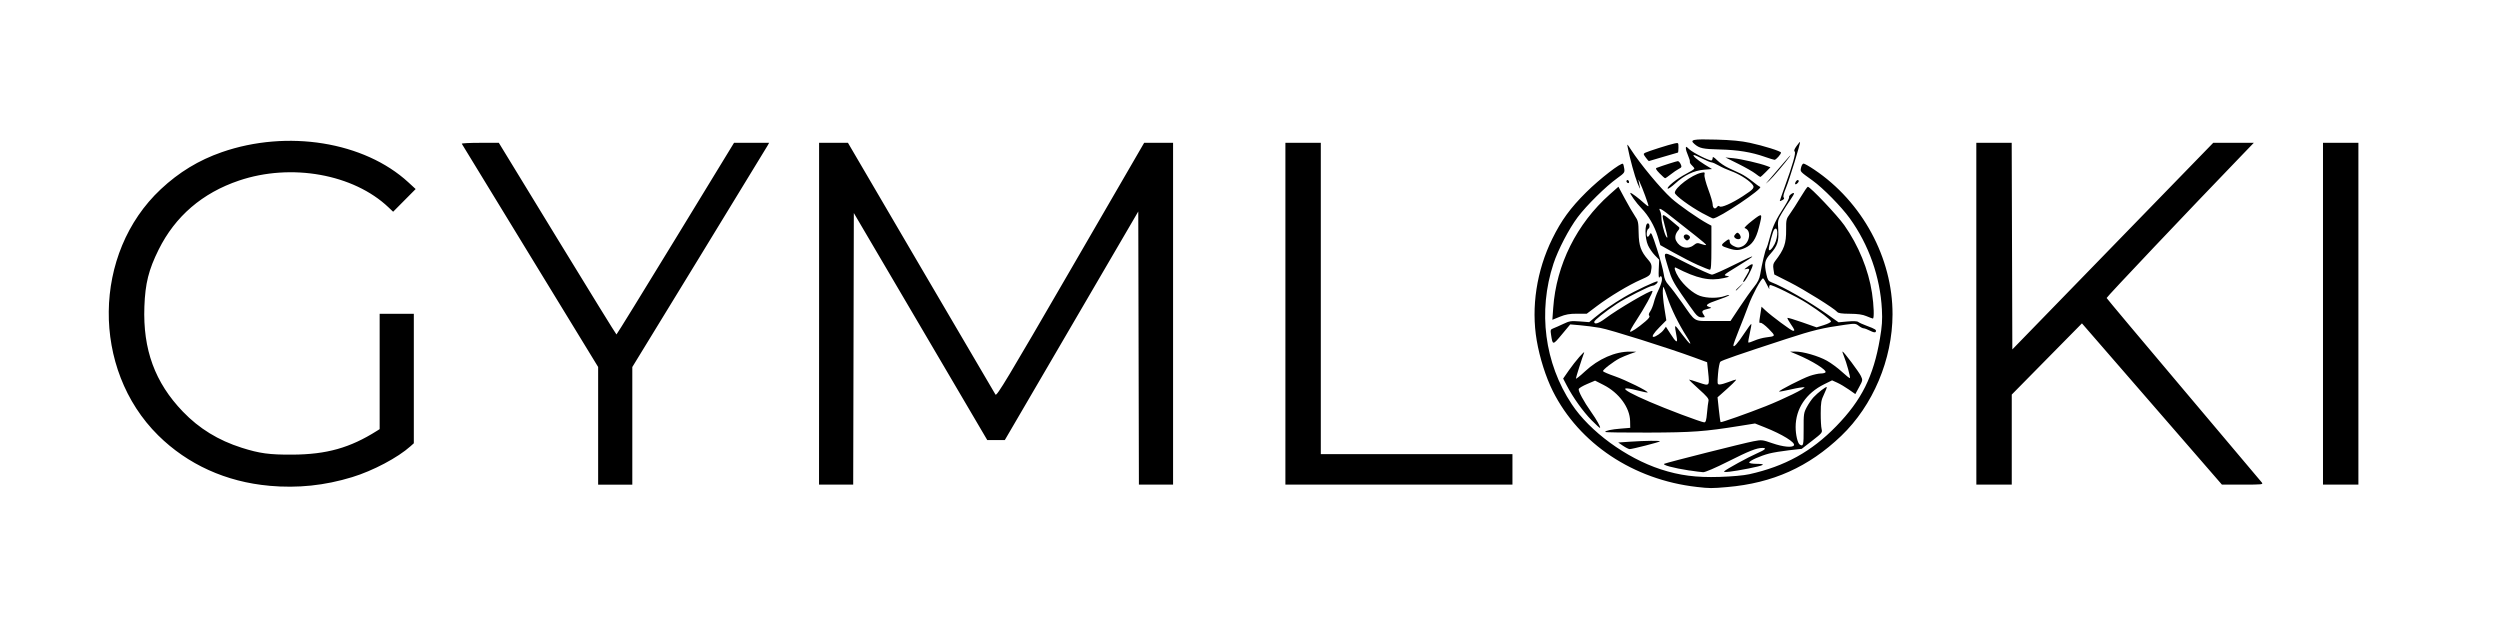 <svg xmlns="http://www.w3.org/2000/svg" xml:space="preserve" id="svg1" version="1.1" viewBox="0 0 173.397 43.942" height="43.942mm" width="173.397mm"><defs id="defs1"></defs><g transform="translate(-17.755,-126.529)" id="layer1"><path id="path1" d="m 135.441,160.302 c -4.394,-0.498 -8.163,-3.007 -9.985,-6.648 -0.484,-0.967 -0.91,-2.306 -1.116,-3.514 -0.395,-2.304 -0.006,-4.845 1.08,-7.05 0.632,-1.284 1.252,-2.135 2.352,-3.226 0.934,-0.927 2.435,-2.088 2.551,-1.973 0.026,0.026 0.066,0.175 0.088,0.332 0.04,0.27 0.012,0.307 -0.489,0.667 -0.791,0.568 -2.127,1.885 -2.742,2.705 -0.606,0.807 -1.36,2.255 -1.678,3.222 -1.089,3.311 -0.623,6.894 1.268,9.747 1.253,1.89 3.769,3.732 6.17,4.516 1.309,0.427 2.465,0.577 4.069,0.527 0.871,-0.027 1.69,-0.1 2.074,-0.186 2.477,-0.552 4.314,-1.566 6.037,-3.336 1.754,-1.801 2.58,-3.456 3.024,-6.063 0.149,-0.876 0.177,-1.288 0.138,-2.03 -0.119,-2.254 -0.903,-4.479 -2.228,-6.319 -0.58,-0.805 -1.854,-2.101 -2.574,-2.618 -0.901,-0.647 -0.869,-0.61 -0.803,-0.91 0.033,-0.149 0.11,-0.27 0.173,-0.27 0.062,0 0.393,0.187 0.734,0.416 3.336,2.233 5.444,6.128 5.435,10.041 -0.007,3.131 -1.357,6.326 -3.562,8.433 -2.254,2.154 -4.746,3.272 -7.898,3.546 -1.088,0.094 -1.217,0.094 -2.117,-0.008 z m -99.003,-0.081 c -3,-0.266 -5.672,-1.478 -7.713,-3.497 -4.643,-4.593 -4.556,-12.635 0.184,-17.072 1.26,-1.179 2.632,-2.013 4.227,-2.568 4.553,-1.585 9.883,-0.724 12.94,2.089 l 0.508,0.468 -0.781,0.787 -0.781,0.787 -0.319,-0.303 c -2.43,-2.309 -6.749,-3.083 -10.369,-1.86 -2.547,0.861 -4.427,2.476 -5.577,4.792 -0.693,1.396 -0.93,2.342 -0.988,3.949 -0.109,2.979 0.73,5.268 2.669,7.285 1.131,1.176 2.459,1.992 4.081,2.506 1.246,0.395 1.917,0.486 3.514,0.477 2.376,-0.013 3.996,-0.469 5.863,-1.648 l 0.191,-0.12 v -4.001 -4.001 h 1.185 1.185 v 4.491 4.491 l -0.233,0.209 c -0.876,0.786 -2.606,1.702 -4.044,2.14 -1.912,0.583 -3.764,0.776 -5.742,0.601 z m 22.803,-4.159 v -4.08 l -4.711,-7.71 c -2.591,-4.24 -4.727,-7.738 -4.746,-7.773 -0.019,-0.035 0.55,-0.064 1.267,-0.064 h 1.302 l 4.058,6.646 c 2.232,3.655 4.077,6.646 4.101,6.646 0.023,-1e-4 1.868,-2.991 4.098,-6.646 L 68.666,136.435 h 1.217 1.217 l -0.109,0.197 c -0.06,0.108 -2.195,3.607 -4.744,7.775 l -4.636,7.578 v 4.079 4.079 h -1.185 -1.185 z m 15.325,-7.773 V 136.435 h 1.001 1.001 l 5.067,8.657 c 2.787,4.761 5.112,8.724 5.167,8.806 0.086,0.128 0.833,-1.115 5.205,-8.657 l 5.105,-8.806 h 1.003 1.003 v 11.853 11.853 h -1.185 -1.185 l -0.022,-9.472 -0.022,-9.472 -4.628,7.927 -4.628,7.927 h -0.609 -0.609 l -4.627,-7.873 -4.627,-7.873 -0.022,9.418 -0.022,9.418 h -1.185 -1.185 z m 32.343,0 V 136.435 h 1.228 1.228 v 10.795 10.795 h 6.646 6.646 v 1.058 1.058 h -7.874 -7.874 z m 47.921,0 V 136.435 h 1.227 l 1.227,0 0.022,7.165 0.022,7.165 6.967,-7.165 6.967,-7.165 h 1.407 1.407 l -0.796,0.826 c -3.757,3.894 -9.428,9.881 -9.412,9.936 0.011,0.038 2.411,2.899 5.334,6.359 2.923,3.46 5.366,6.357 5.43,6.438 0.109,0.139 0.033,0.147 -1.326,0.147 h -1.442 l -4.854,-5.592 -4.854,-5.592 -2.434,2.469 -2.434,2.47 v 3.123 3.123 h -1.228 -1.228 z m 24.045,0 V 136.435 h 1.228 1.228 v 11.853 11.853 h -1.228 -1.228 z m -43.931,10.877 c -1.159,-0.181 -1.941,-0.393 -1.745,-0.474 0.261,-0.107 5.493,-1.427 6.164,-1.555 0.589,-0.112 0.617,-0.109 1.316,0.133 0.739,0.256 1.394,0.321 1.501,0.149 0.121,-0.196 -0.802,-0.766 -2.031,-1.253 l -0.668,-0.265 -1.068,0.171 c -2.438,0.391 -3.256,0.45 -6.338,0.461 -1.641,0.006 -2.985,-0.014 -2.985,-0.044 -2e-5,-0.089 0.426,-0.18 1.101,-0.234 l 0.635,-0.051 -0.009,-0.471 c -0.018,-0.937 -0.772,-1.962 -1.845,-2.507 l -0.584,-0.297 -0.545,0.232 c -0.3,0.127 -0.565,0.283 -0.589,0.345 -0.051,0.132 0.347,0.868 0.861,1.597 0.386,0.546 0.669,1.054 0.617,1.106 -0.018,0.018 -0.284,-0.224 -0.591,-0.537 -0.585,-0.595 -1.293,-1.587 -1.717,-2.405 l -0.25,-0.481 0.401,-0.577 c 0.422,-0.607 1.135,-1.429 1.051,-1.212 -0.144,0.373 -0.568,1.708 -0.568,1.787 0,0.051 0.281,-0.17 0.624,-0.491 0.937,-0.875 2.112,-1.39 3.14,-1.375 l 0.427,0.006 -0.428,0.152 c -0.235,0.084 -0.559,0.219 -0.72,0.3 -0.434,0.22 -1.195,0.806 -1.164,0.898 0.015,0.044 0.389,0.204 0.831,0.357 0.731,0.251 2.34,1.047 2.267,1.121 -0.017,0.017 -0.329,-0.046 -0.694,-0.139 -1.995,-0.511 -0.369,0.381 3.037,1.668 0.79,0.298 1.499,0.542 1.576,0.542 0.112,0 0.151,-0.127 0.198,-0.656 0.032,-0.361 0.078,-0.737 0.103,-0.835 0.035,-0.142 -0.105,-0.311 -0.683,-0.826 -0.4,-0.356 -0.695,-0.647 -0.656,-0.647 0.039,0 0.346,0.094 0.682,0.208 0.735,0.25 0.735,0.25 0.633,-0.725 l -0.072,-0.689 -0.889,-0.327 c -1.821,-0.669 -5.862,-1.941 -6.538,-2.058 -0.385,-0.067 -1.008,-0.147 -1.384,-0.18 l -0.683,-0.059 -0.581,0.697 c -0.633,0.759 -0.636,0.759 -0.75,0.019 -0.052,-0.333 -0.039,-0.368 0.161,-0.444 0.119,-0.045 0.43,-0.183 0.69,-0.306 0.428,-0.203 0.536,-0.219 1.134,-0.173 l 0.661,0.051 0.363,-0.303 c 0.55,-0.459 1.306,-0.985 2.059,-1.43 0.724,-0.429 2.258,-1.153 2.317,-1.094 0.069,0.069 -0.181,0.294 -0.327,0.294 -0.188,0 -1.935,0.884 -2.498,1.263 -0.861,0.58 -1.566,1.144 -1.566,1.251 0,0.205 0.306,0.112 0.768,-0.235 0.886,-0.665 3.177,-2.004 3.269,-1.912 0.063,0.063 -0.56,1.2 -1.135,2.071 -0.255,0.387 -0.442,0.726 -0.415,0.753 0.058,0.058 0.555,-0.275 1.065,-0.712 0.241,-0.206 0.326,-0.33 0.267,-0.389 -0.059,-0.059 -0.038,-0.157 0.066,-0.306 0.084,-0.121 0.198,-0.405 0.254,-0.632 0.056,-0.227 0.189,-0.589 0.297,-0.804 0.108,-0.215 0.219,-0.514 0.247,-0.664 0.055,-0.29 -0.056,-0.448 -0.171,-0.243 -0.038,0.069 -0.055,-0.179 -0.038,-0.557 l 0.031,-0.68 -0.301,-0.309 c -0.166,-0.17 -0.378,-0.481 -0.473,-0.69 -0.23,-0.51 -0.235,-1.524 -0.007,-1.524 0.124,0 0.153,0.327 0.034,0.373 -0.125,0.048 -0.167,0.558 -0.046,0.558 0.04,0 0.111,-0.086 0.158,-0.191 0.074,-0.164 0.142,-0.019 0.483,1.036 0.218,0.675 0.426,1.444 0.462,1.709 0.052,0.379 0.129,0.552 0.36,0.808 0.162,0.179 0.574,0.724 0.916,1.212 0.975,1.389 0.768,1.267 2.163,1.267 h 1.198 l 0.629,-0.95 c 0.346,-0.523 0.793,-1.154 0.994,-1.402 0.272,-0.337 0.384,-0.564 0.438,-0.891 0.115,-0.694 0.354,-1.701 0.426,-1.794 0.036,-0.047 0.151,-0.409 0.254,-0.804 0.193,-0.74 0.405,-1.183 1.01,-2.12 0.192,-0.296 0.332,-0.581 0.312,-0.634 -0.037,-0.098 0.27,-0.338 0.342,-0.266 0.022,0.022 -0.09,0.225 -0.249,0.45 -0.159,0.226 -0.424,0.639 -0.589,0.918 -0.29,0.49 -0.299,0.531 -0.257,1.153 0.054,0.808 -0.05,1.134 -0.533,1.672 -0.414,0.461 -0.453,0.658 -0.283,1.452 0.074,0.346 0.137,0.45 0.314,0.517 0.888,0.337 2.689,1.373 3.959,2.275 l 0.725,0.515 0.628,-0.057 c 0.402,-0.036 0.667,-0.025 0.737,0.033 0.06,0.049 0.336,0.174 0.615,0.276 0.575,0.211 0.677,0.281 0.597,0.411 -0.038,0.062 -0.164,0.036 -0.387,-0.077 -0.182,-0.093 -0.384,-0.169 -0.45,-0.169 -0.065,0 -0.218,-0.078 -0.34,-0.174 -0.208,-0.164 -0.263,-0.168 -0.922,-0.076 -1.585,0.221 -2.23,0.376 -4.087,0.983 -3.277,1.07 -4.483,1.487 -4.588,1.586 -0.055,0.052 -0.127,0.428 -0.16,0.835 -0.057,0.715 -0.053,0.741 0.119,0.741 0.098,0 0.371,-0.076 0.607,-0.169 0.236,-0.093 0.469,-0.169 0.518,-0.169 0.078,0 -0.317,0.386 -1.046,1.025 l -0.232,0.203 0.089,0.845 c 0.049,0.465 0.104,0.86 0.123,0.879 0.04,0.04 1.889,-0.614 3.131,-1.106 1.219,-0.483 2.813,-1.264 2.682,-1.313 -0.061,-0.023 -0.474,0.042 -0.917,0.144 -0.443,0.102 -0.82,0.171 -0.838,0.153 -0.056,-0.056 1.612,-0.908 2.124,-1.085 0.268,-0.092 0.613,-0.168 0.766,-0.168 0.153,0 0.301,-0.037 0.329,-0.082 0.098,-0.158 -0.921,-0.794 -1.988,-1.24 l -0.466,-0.195 0.346,-0.004 c 0.538,-0.006 1.614,0.304 2.205,0.635 0.295,0.165 0.767,0.513 1.048,0.774 0.281,0.26 0.529,0.456 0.55,0.435 0.048,-0.048 -0.242,-1.104 -0.421,-1.53 -0.073,-0.175 -0.116,-0.318 -0.094,-0.318 0.079,0 1.138,1.412 1.273,1.696 0.136,0.288 0.134,0.303 -0.123,0.775 l -0.262,0.482 -0.45,-0.315 c -0.247,-0.173 -0.61,-0.388 -0.806,-0.476 l -0.356,-0.161 -0.542,0.267 c -1.268,0.625 -1.987,1.702 -1.986,2.975 5.3e-4,0.529 0.138,1.117 0.284,1.211 0.248,0.16 0.277,0.048 0.271,-1.057 -0.005,-1.06 0.007,-1.145 0.221,-1.545 0.125,-0.233 0.334,-0.538 0.466,-0.679 0.294,-0.314 0.866,-0.755 0.915,-0.705 0.02,0.02 -0.065,0.244 -0.188,0.499 -0.196,0.403 -0.225,0.571 -0.229,1.309 -0.003,0.466 0.025,0.961 0.061,1.101 0.063,0.243 0.034,0.279 -0.656,0.814 l -0.722,0.56 -0.883,0.099 c -0.486,0.055 -1.105,0.157 -1.376,0.227 -0.617,0.16 -1.382,0.505 -1.382,0.623 0,0.053 0.216,0.09 0.529,0.092 0.697,0.003 0.509,0.109 -0.576,0.323 -1.144,0.226 -1.796,0.3 -1.688,0.193 0.149,-0.149 1.673,-0.983 2.265,-1.24 0.589,-0.255 0.714,-0.38 0.381,-0.379 -0.4,9.9e-4 -0.916,0.205 -2.371,0.937 -0.899,0.452 -1.596,0.752 -1.736,0.746 -0.128,-0.005 -0.551,-0.059 -0.941,-0.12 z m 3.806,-9.533 c 0.242,-0.369 0.456,-0.656 0.474,-0.637 0.019,0.019 -0.029,0.308 -0.105,0.643 -0.076,0.335 -0.122,0.626 -0.101,0.647 0.021,0.021 0.211,-0.04 0.424,-0.134 0.213,-0.094 0.571,-0.193 0.796,-0.22 0.689,-0.082 0.69,-0.086 0.194,-0.59 -0.252,-0.255 -0.508,-0.445 -0.569,-0.421 -0.083,0.032 -0.099,-0.031 -0.065,-0.253 0.025,-0.162 0.066,-0.424 0.09,-0.581 l 0.044,-0.286 0.273,0.257 c 0.416,0.391 1.799,1.416 1.911,1.416 0.145,0 0.125,-0.058 -0.164,-0.478 -0.144,-0.21 -0.245,-0.398 -0.224,-0.42 0.021,-0.021 0.485,0.118 1.031,0.31 l 0.993,0.349 0.5,-0.156 c 0.275,-0.086 0.5,-0.2 0.501,-0.255 7.5e-4,-0.104 -0.783,-0.699 -1.65,-1.253 -0.749,-0.479 -2.486,-1.331 -2.587,-1.269 -0.048,0.03 -0.067,0.136 -0.042,0.237 0.025,0.101 -0.049,-0.017 -0.164,-0.261 -0.115,-0.244 -0.238,-0.444 -0.274,-0.443 -0.129,0.003 -0.738,1.138 -1.016,1.893 -0.156,0.425 -0.454,1.191 -0.662,1.703 -0.208,0.512 -0.378,0.985 -0.378,1.05 0.001,0.201 0.288,-0.116 0.77,-0.849 z m -4.006,0.25 c -0.565,-0.885 -1.066,-1.903 -1.346,-2.738 -0.282,-0.838 -0.285,-0.843 -0.312,-0.473 -0.015,0.205 0.034,0.756 0.108,1.223 l 0.135,0.85 -0.468,0.473 c -0.408,0.412 -0.574,0.679 -0.421,0.679 0.143,0 0.551,-0.281 0.695,-0.478 l 0.166,-0.228 0.301,0.471 c 0.4,0.625 0.526,0.7 0.45,0.269 -0.176,-1.002 -0.205,-0.985 0.367,-0.216 0.578,0.777 0.78,0.881 0.325,0.168 z m 6.095,-6.422 c 0.27,-0.53 0.236,-1.349 -0.042,-0.993 -0.079,0.102 -0.361,1.143 -0.361,1.336 0,0.202 0.22,0.014 0.402,-0.343 z m -10.514,13.987 -0.333,-0.228 0.799,-0.054 c 1.073,-0.073 2.151,-0.085 2.09,-0.023 -0.064,0.064 -1.926,0.54 -2.095,0.536 -0.07,-0.002 -0.277,-0.106 -0.46,-0.231 z m -4.841,-9.56 c 0.211,-2.996 1.629,-5.843 3.926,-7.879 l 0.597,-0.529 0.444,0.827 c 0.244,0.455 0.556,0.992 0.694,1.193 0.23,0.338 0.251,0.429 0.264,1.185 0.016,0.891 0.154,1.282 0.658,1.86 0.251,0.288 0.279,0.41 0.191,0.847 -0.045,0.225 -0.133,0.293 -0.699,0.539 -0.83,0.361 -2.152,1.156 -3.047,1.829 l -0.701,0.528 h -0.674 c -0.523,0 -0.79,0.047 -1.193,0.211 l -0.519,0.211 z m 21.726,0.569 c -0.275,-0.115 -0.596,-0.161 -1.154,-0.165 -0.561,-0.003 -0.8,-0.038 -0.873,-0.126 -0.207,-0.25 -2.288,-1.548 -3.307,-2.064 l -1.058,-0.535 -0.056,-0.354 c -0.044,-0.279 -0.021,-0.399 0.107,-0.566 0.64,-0.833 0.778,-1.223 0.77,-2.19 -0.005,-0.688 0.008,-0.743 0.273,-1.108 0.153,-0.212 0.478,-0.718 0.721,-1.125 0.243,-0.407 0.473,-0.741 0.51,-0.741 0.166,0 2.044,1.98 2.53,2.668 0.983,1.392 1.681,3.097 1.922,4.698 0.131,0.869 0.161,1.781 0.059,1.774 -0.035,-0.003 -0.235,-0.077 -0.445,-0.165 z m -11.916,-0.233 c -0.135,-0.175 -0.546,-0.753 -0.913,-1.286 -0.551,-0.801 -0.706,-1.102 -0.892,-1.736 -0.406,-1.381 -0.555,-1.331 1.247,-0.422 0.87,0.439 1.662,0.798 1.76,0.798 0.098,0 0.825,-0.324 1.615,-0.719 1.542,-0.772 1.566,-0.716 0.082,0.19 -0.884,0.539 -0.918,0.571 -0.677,0.617 0.235,0.046 0.221,0.057 -0.195,0.15 -0.996,0.223 -1.854,0.036 -3.34,-0.727 -0.153,-0.079 -0.042,0.297 0.199,0.673 0.361,0.563 1.014,1.129 1.488,1.291 0.501,0.171 1.253,0.173 1.73,0.004 0.203,-0.072 0.33,-0.091 0.281,-0.042 -0.049,0.049 -0.408,0.196 -0.798,0.327 -0.746,0.251 -0.898,0.377 -0.576,0.478 0.184,0.058 0.181,0.064 -0.067,0.124 -0.436,0.106 -0.485,0.164 -0.334,0.395 0.131,0.199 0.128,0.204 -0.115,0.204 -0.187,0 -0.31,-0.079 -0.495,-0.318 z m 2.857,-1.572 c 0,-0.015 0.124,-0.138 0.275,-0.275 l 0.275,-0.249 -0.249,0.275 c -0.232,0.256 -0.302,0.314 -0.302,0.249 z m 0.508,-0.605 c 0,-0.027 0.095,-0.2 0.212,-0.384 0.264,-0.418 0.27,-0.542 0.021,-0.48 -0.187,0.047 -0.188,0.046 -0.021,-0.081 0.535,-0.408 0.577,-0.332 0.214,0.388 -0.221,0.437 -0.425,0.705 -0.425,0.557 z m -3.142,-1.138 c -0.401,-0.18 -1.15,-0.563 -1.666,-0.852 l -0.938,-0.525 -0.183,-0.607 c -0.216,-0.714 -0.645,-1.457 -1.127,-1.948 -0.352,-0.36 -0.858,-1.072 -0.762,-1.072 0.077,0 0.616,0.406 0.936,0.706 0.151,0.141 0.292,0.239 0.313,0.217 0.036,-0.036 -0.44,-1.333 -0.634,-1.727 -0.089,-0.18 -0.089,-0.183 0.048,0.466 0.025,0.116 -0.053,-0.034 -0.174,-0.334 -0.198,-0.495 -0.53,-1.704 -0.675,-2.46 -0.056,-0.294 -0.055,-0.293 0.216,0.127 0.651,1.009 2.055,2.7 2.813,3.388 0.487,0.443 1.871,1.41 2.504,1.751 l 0.268,0.144 v 1.528 c 0,1.167 -0.025,1.527 -0.106,1.526 -0.058,-0.001 -0.434,-0.149 -0.834,-0.329 z m -0.289,-1.376 c 0.209,-0.164 0.262,-0.172 0.526,-0.077 0.161,0.058 0.312,0.087 0.335,0.065 0.023,-0.023 -0.294,-0.301 -0.705,-0.619 -0.41,-0.318 -1.115,-0.874 -1.567,-1.236 -0.833,-0.669 -1.084,-0.804 -0.918,-0.495 0.048,0.09 0.088,0.29 0.089,0.445 0.001,0.321 0.187,1.07 0.324,1.306 0.141,0.243 0.116,0.012 -0.071,-0.665 -0.265,-0.955 -0.246,-0.98 0.36,-0.481 0.291,0.24 0.564,0.469 0.608,0.509 0.047,0.044 0.026,0.133 -0.053,0.223 -0.201,0.228 -0.257,0.504 -0.147,0.718 0.253,0.494 0.806,0.633 1.22,0.307 z m -0.63,-0.448 c -0.191,-0.23 0.102,-0.415 0.317,-0.2 0.073,0.073 0.074,0.13 0.007,0.212 -0.12,0.144 -0.197,0.141 -0.323,-0.011 z m 3.078,0.68 c -0.56,-0.175 -0.589,-0.216 -0.318,-0.438 0.299,-0.245 0.369,-0.251 0.369,-0.033 0,0.111 0.101,0.219 0.29,0.309 0.247,0.118 0.33,0.122 0.554,0.029 0.555,-0.23 0.692,-1.135 0.194,-1.282 -0.057,-0.017 0.181,-0.251 0.529,-0.521 0.717,-0.555 0.719,-0.552 0.458,0.476 -0.205,0.805 -0.469,1.197 -0.957,1.418 -0.404,0.184 -0.638,0.192 -1.119,0.042 z m 0.408,-0.742 c -0.077,-0.077 -0.069,-0.135 0.035,-0.25 0.116,-0.128 0.153,-0.132 0.253,-0.033 0.065,0.065 0.117,0.177 0.117,0.25 0,0.156 -0.261,0.177 -0.405,0.033 z m -2.219,-1.687 c -0.914,-0.497 -1.947,-1.26 -1.947,-1.437 0,-0.355 1.18,-1.248 1.831,-1.385 0.244,-0.051 0.261,-0.04 0.226,0.145 -0.021,0.111 0.098,0.564 0.265,1.011 0.167,0.445 0.303,0.907 0.303,1.026 0,0.271 0.163,0.381 0.295,0.2 0.068,-0.093 0.128,-0.109 0.186,-0.051 0.112,0.112 0.844,-0.209 1.611,-0.707 0.8,-0.519 0.862,-0.606 0.613,-0.871 -0.293,-0.312 -0.922,-0.693 -1.442,-0.875 -0.252,-0.088 -0.63,-0.259 -0.84,-0.38 -0.21,-0.121 -0.438,-0.221 -0.508,-0.222 -0.07,-0.001 -0.351,-0.116 -0.626,-0.255 -0.274,-0.139 -0.537,-0.253 -0.585,-0.253 -0.161,0 0.227,0.346 0.74,0.66 l 0.512,0.313 -0.55,0.045 c -0.697,0.057 -1.368,0.376 -1.992,0.946 -0.258,0.236 -0.496,0.401 -0.529,0.366 -0.099,-0.101 0.658,-0.711 1.273,-1.025 0.314,-0.161 0.572,-0.324 0.572,-0.363 0,-0.039 -0.077,-0.14 -0.171,-0.226 -0.094,-0.085 -0.158,-0.196 -0.141,-0.246 0.017,-0.05 -0.039,-0.243 -0.123,-0.43 -0.085,-0.186 -0.154,-0.412 -0.155,-0.503 -0.002,-0.148 0.021,-0.142 0.231,0.058 0.266,0.253 1.45,0.843 1.558,0.776 0.04,-0.024 0.072,-0.106 0.072,-0.181 0,-0.093 0.098,-0.038 0.311,0.175 0.171,0.171 0.524,0.41 0.783,0.53 0.259,0.12 0.64,0.298 0.846,0.395 0.206,0.097 0.57,0.336 0.809,0.53 0.239,0.195 0.482,0.37 0.541,0.389 0.261,0.087 -2.885,2.197 -3.266,2.19 -0.036,-6.5e-4 -0.352,-0.157 -0.701,-0.346 z m 5.334,-0.87 c 0,-0.021 0.15,-0.451 0.333,-0.955 0.563,-1.551 0.805,-2.408 0.698,-2.474 -0.065,-0.04 -0.023,-0.16 0.128,-0.373 0.123,-0.173 0.234,-0.304 0.246,-0.292 0.048,0.048 -0.73,2.594 -0.967,3.166 -0.169,0.407 -0.223,0.633 -0.166,0.691 0.057,0.057 0.027,0.117 -0.093,0.181 -0.098,0.052 -0.178,0.078 -0.178,0.057 z m 1.102,-1.324 c 0.051,-0.094 0.13,-0.148 0.176,-0.119 0.054,0.034 0.049,0.095 -0.015,0.172 -0.15,0.181 -0.266,0.143 -0.162,-0.052 z m -11.724,0.008 c -0.027,-0.043 -0.014,-0.1 0.029,-0.127 0.042,-0.026 0.099,0.009 0.126,0.079 0.053,0.137 -0.075,0.177 -0.154,0.048 z m 9.868,-0.133 c 0.121,-0.14 0.479,-0.558 0.795,-0.931 0.61,-0.717 0.834,-0.956 0.634,-0.677 -0.29,0.406 -1.186,1.457 -1.407,1.651 l -0.242,0.211 z m -7.583,-0.463 c -0.239,-0.245 -0.295,-0.348 -0.208,-0.38 0.486,-0.18 1.395,-0.469 1.476,-0.469 0.054,0 0.142,0.095 0.195,0.211 0.086,0.189 0.072,0.223 -0.135,0.33 -0.127,0.066 -0.379,0.238 -0.56,0.382 -0.181,0.144 -0.354,0.262 -0.385,0.262 -0.031,0 -0.203,-0.151 -0.384,-0.336 z m 6.646,0.017 c -0.161,-0.128 -0.695,-0.432 -1.185,-0.676 l -0.892,-0.444 0.55,0.053 c 0.538,0.052 1.834,0.351 2.323,0.537 l 0.245,0.093 -0.328,0.335 c -0.18,0.184 -0.348,0.335 -0.374,0.334 -0.025,-5.2e-4 -0.178,-0.105 -0.34,-0.233 z m -7.607,-1.118 c -0.173,-0.234 -0.176,-0.256 -0.037,-0.329 0.186,-0.098 1.663,-0.567 2.032,-0.645 0.275,-0.058 0.275,-0.058 0.275,0.287 0,0.19 -0.017,0.345 -0.037,0.345 -0.021,0 -0.477,0.133 -1.015,0.296 -0.538,0.163 -0.99,0.296 -1.005,0.296 -0.015,0 -0.111,-0.113 -0.213,-0.251 z m 8.245,-0.051 c -0.923,-0.322 -1.859,-0.475 -3.097,-0.505 -1.186,-0.029 -1.423,-0.08 -1.772,-0.381 -0.351,-0.302 -0.11,-0.35 1.519,-0.304 1.064,0.03 1.72,0.092 2.328,0.223 0.95,0.204 2.159,0.583 2.159,0.677 0,0.117 -0.351,0.508 -0.451,0.502 -0.055,-0.003 -0.364,-0.099 -0.687,-0.211 z" style="fill:#000000"></path></g></svg>
